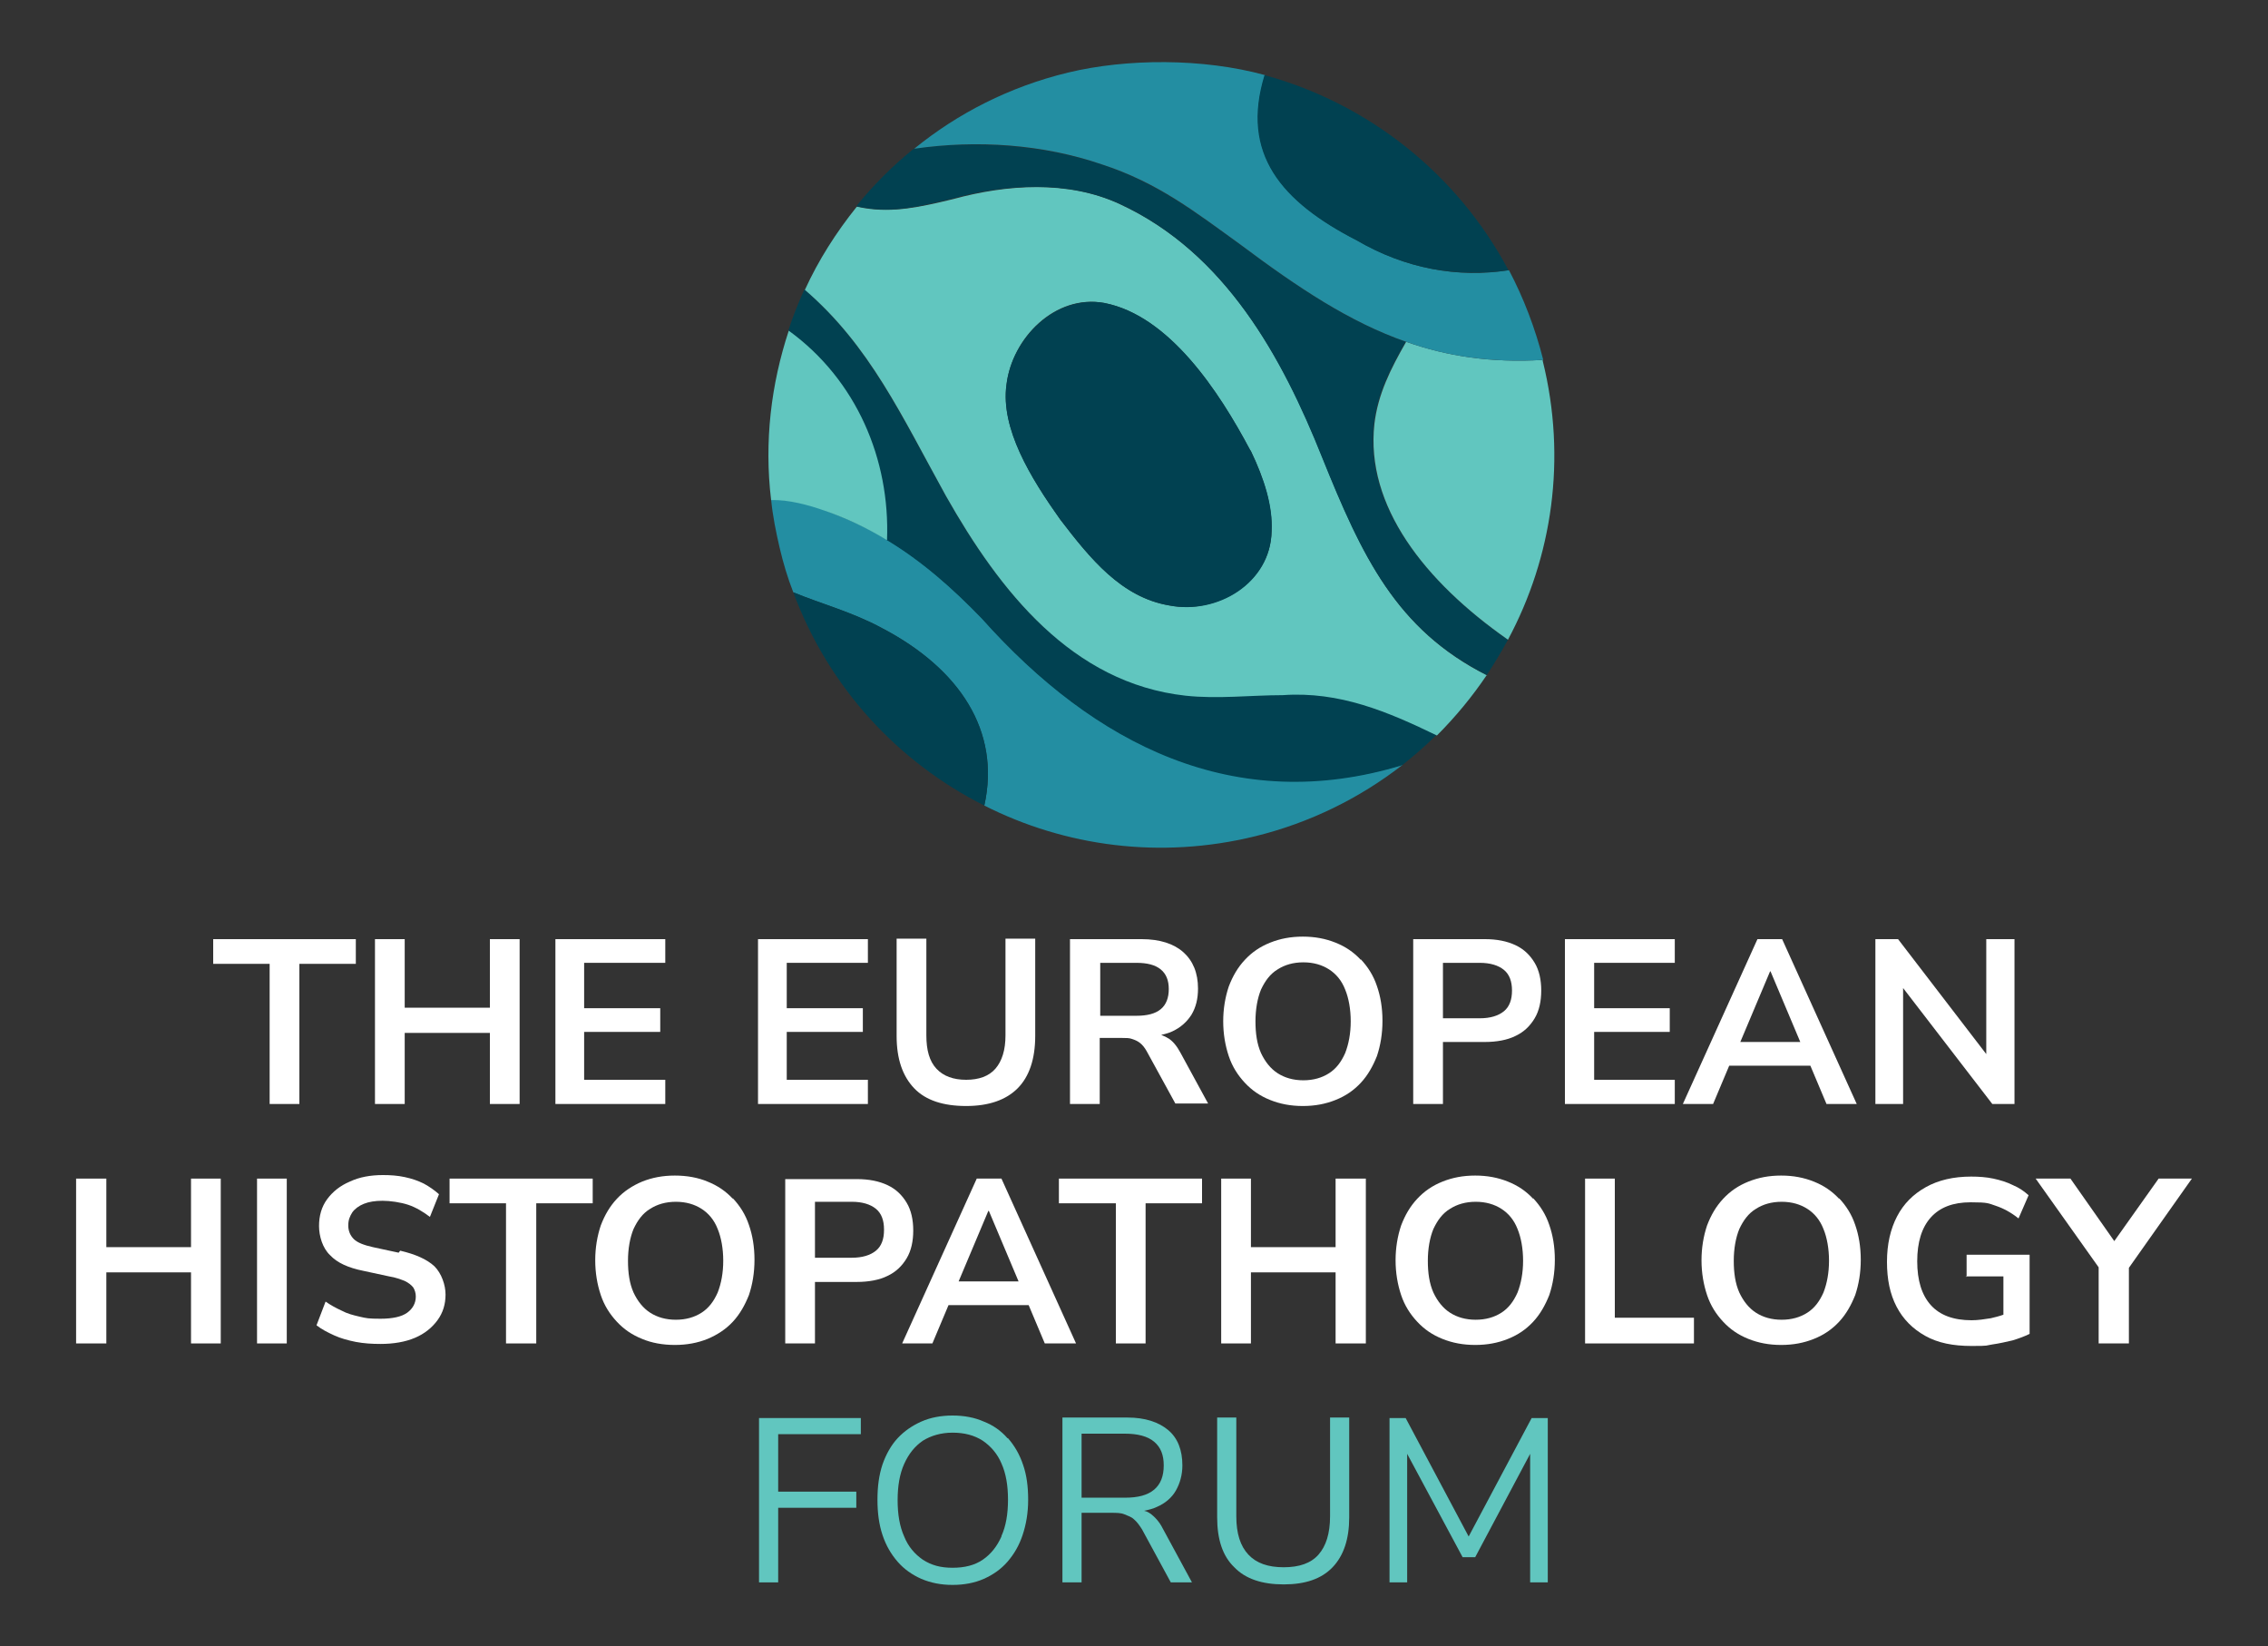 <?xml version="1.0" encoding="UTF-8"?>
<svg id="Layer_1" xmlns="http://www.w3.org/2000/svg" version="1.1" viewBox="0 0 450 326.6">
  <rect x="0" y="0" width="450" height="326.6" fill="#333333" stroke="none"/>
  <!-- Generator: Adobe Illustrator 29.6.1, SVG Export Plug-In . SVG Version: 2.1.1 Build 9)  -->
  <g>
    <path d="M278.2,151.8c-8.4,6.5-18.2,11.4-29.2,14.1-18.8,4.6-37.7,2-53.7-6.1,3.3-14.8-5-27.2-20.3-35.2-5.9-3.2-12.1-4.8-17.6-7.1-1.1-2.8-2-5.8-2.7-8.8s-1.4-6.4-1.7-9.6c3.6-.1,7.5.9,10.6,2.1,4.4,1.6,8.5,3.5,12.3,5.8,7,4.2,13.1,9.6,18.9,15.6,22.4,25.1,50.3,39.1,83.4,29.1Z" fill="#238ea2"/>
    <path d="M278.2,151.8c-33.2,10.1-61-4-83.4-29.1-5.8-6-11.9-11.4-18.9-15.6.6-15.9-6-31.7-19.5-41.5.9-2.8,2-5.5,3.2-8.2,12.8,11.1,19.2,25,28,40.9,10.6,18.8,25,37.1,47.5,39.6,6.4.7,13,0,19.3-.1,11.3-.8,20.9,3.3,30.6,8-2.1,2.1-4.4,4.1-6.8,6h0Z" fill="#014151"/>
    <path d="M295,133.9c-2.9,4.3-6.2,8.3-9.9,12-9.7-4.7-19.3-8.8-30.6-8-6.3,0-12.9.8-19.3.1-22.5-2.5-36.8-20.7-47.5-39.6-8.8-15.9-15.1-29.8-28-40.9,2.7-5.9,6.2-11.4,10.3-16.5.5.1,1,.2,1.6.3,5.7.9,10.9-.2,17.5-1.8,10.6-2.9,22.8-3.8,33.1,1,21,9.7,32.3,30.5,40.2,50.3,7.9,19.6,14.6,34.1,32.7,43.2ZM232,120.1c9.4,1.8,20.1-4.5,20.3-14.7.2-5-1.5-10.5-4.1-15.9l-.2-.3c-6.1-11.5-16-26.6-28.9-29.1-9.7-1.8-18.3,6.9-19.4,16.2-1.2,8.7,4.8,18.5,10.7,26.8,5.9,7.7,12.1,15.4,21.6,17Z" fill="#61c6bf"/>
    <path d="M299.2,126.9c-1.3,2.4-2.7,4.7-4.2,7-18-9.1-24.8-23.6-32.7-43.2-7.9-19.8-19.2-40.6-40.2-50.3-10.3-4.7-22.5-3.9-33.1-1-6.6,1.6-11.8,2.8-17.5,1.8-.5,0-1-.2-1.6-.3,3.4-4.2,7.2-8,11.4-11.4,12.4-1.7,25.5-.8,37.2,3.1,11.1,3.7,18.5,9.4,27.5,15.9,11.5,8.6,21.7,15.4,32.9,19.3-3.1,5.4-5.6,10.3-6.3,16.3-1.8,16.2,10,31.2,26.5,42.8Z" fill="#014151"/>
    <path d="M195.3,159.8c-17.1-8.6-30.9-23.4-37.9-42.3,5.6,2.3,11.7,3.9,17.6,7.1,15.3,8,23.6,20.3,20.3,35.2Z" fill="#014151"/>
    <path d="M252.3,105.4c-.2,10.3-10.8,16.6-20.3,14.7-9.5-1.6-15.7-9.3-21.6-17-6-8.4-11.9-18.1-10.7-26.8,1.1-9.2,9.7-17.9,19.4-16.2,12.9,2.5,22.8,17.6,28.9,29.1l.2.3c2.6,5.4,4.4,10.9,4.1,15.9Z" fill="#014151"/>
    <path d="M299.2,126.9c-16.6-11.6-28.3-26.6-26.5-42.8.7-5.9,3.2-10.9,6.3-16.3,8.2,2.9,16.9,4.2,27.1,3.6v.2c4.8,19.4,1.9,38.9-6.9,55.3Z" fill="#61c6bf"/>
    <path d="M175.9,107.1c-3.8-2.3-7.9-4.3-12.3-5.8-3.1-1.1-7.1-2.2-10.6-2.1-1.4-11.6,0-23,3.5-33.6,13.5,9.8,20.1,25.6,19.5,41.5Z" fill="#61c6bf"/>
    <path d="M306.1,71.4c-10.2.6-19-.7-27.1-3.6-11.2-3.9-21.4-10.7-32.9-19.3-9-6.5-16.4-12.3-27.5-15.9-11.7-4-24.7-4.9-37.2-3.1,8.6-7,18.9-12.3,30.5-15.1s26.7-2.9,39.1.5c-4.8,15.6,3.3,25.1,18.3,32.8,9.6,5.6,19.9,7.5,30.1,5.9,2.9,5.5,5.2,11.5,6.8,17.8Z" fill="#238ea2"/>
    <path d="M299.3,53.6c-10.2,1.5-20.5-.3-30.1-5.9-15-7.7-23.1-17.2-18.3-32.8,20.5,5.6,38.2,19.5,48.4,38.7Z" fill="#014151"/>
  </g>
  <g>
    <polygon points="70.6 186.3 42.3 186.3 42.3 191.2 53.5 191.2 53.5 219 59.4 219 59.4 191.2 70.6 191.2 70.6 186.3" fill="#fff"/>
    <polygon points="80.3 204.9 97.2 204.9 97.2 219 103.1 219 103.1 186.3 97.2 186.3 97.2 199.9 80.3 199.9 80.3 186.3 74.4 186.3 74.4 219 80.3 219 80.3 204.9" fill="#fff"/>
    <polygon points="132 214.2 115.9 214.2 115.9 204.7 131 204.7 131 200 115.9 200 115.9 191 132 191 132 186.3 110.2 186.3 110.2 219 132 219 132 214.2" fill="#fff"/>
    <polygon points="172.2 214.2 156.1 214.2 156.1 204.7 171.2 204.7 171.2 200 156.1 200 156.1 191 172.2 191 172.2 186.3 150.4 186.3 150.4 219 172.2 219 172.2 214.2" fill="#fff"/>
    <path d="M191.7,219.4c4.5,0,7.9-1.2,10.2-3.5s3.5-5.8,3.5-10.4v-19.3h-5.9v19.2c0,2.9-.7,5.1-2,6.6-1.3,1.5-3.3,2.2-5.8,2.2s-4.5-.7-5.9-2.2-2-3.7-2-6.6v-19.2h-5.9v19.3c0,4.6,1.2,8,3.5,10.4s5.8,3.5,10.3,3.5Z" fill="#fff"/>
    <path d="M231.8,206c-.4-.3-.9-.5-1.4-.7.8-.2,1.6-.4,2.2-.7,1.7-.8,2.9-1.9,3.8-3.3.9-1.5,1.3-3.2,1.3-5.2,0-3.1-1-5.5-2.9-7.2-1.9-1.7-4.7-2.6-8.3-2.6h-14.2v32.7h5.9v-13.1h4.4c.8,0,1.5,0,2,.2.6.2,1.1.4,1.6.8.5.4.9.9,1.3,1.6l5.7,10.4h6.5l-5.5-10.1c-.7-1.3-1.5-2.3-2.5-2.9ZM225.5,201.5h-7.2v-10.5h7.2c2.1,0,3.7.4,4.8,1.3,1.1.9,1.6,2.2,1.6,3.9s-.5,3.1-1.6,4c-1.1.9-2.7,1.3-4.8,1.3Z" fill="#fff"/>
    <path d="M270,190.4c-1.4-1.5-3-2.6-5-3.4s-4.1-1.2-6.5-1.2-4.5.4-6.5,1.2-3.6,1.9-5,3.4c-1.4,1.5-2.4,3.2-3.2,5.3-.7,2.1-1.1,4.4-1.1,6.9s.4,4.8,1.1,6.9c.7,2.1,1.8,3.8,3.2,5.3,1.4,1.5,3,2.6,5,3.4s4.1,1.2,6.5,1.2,4.5-.4,6.5-1.2,3.6-1.9,5-3.4c1.4-1.5,2.4-3.3,3.2-5.3.7-2.1,1.1-4.4,1.1-7s-.4-4.9-1.1-6.9c-.7-2.1-1.8-3.8-3.2-5.3ZM266.9,208.9c-.8,1.8-1.8,3.1-3.2,4-1.4.9-3.1,1.4-5.1,1.4s-3.7-.5-5.1-1.4c-1.4-.9-2.5-2.3-3.3-4-.8-1.8-1.1-3.9-1.1-6.3s.4-4.6,1.1-6.3c.8-1.7,1.8-3.1,3.3-4,1.4-.9,3.1-1.4,5.1-1.4s3.7.5,5.1,1.4c1.4.9,2.5,2.2,3.2,4,.7,1.7,1.1,3.9,1.1,6.3s-.4,4.5-1.1,6.3Z" fill="#fff"/>
    <path d="M286.3,206.7h8.3c2.4,0,4.5-.4,6.1-1.2,1.7-.8,2.9-2,3.8-3.5.9-1.5,1.3-3.4,1.3-5.5s-.4-4-1.3-5.5c-.9-1.5-2.1-2.7-3.8-3.5-1.7-.8-3.7-1.2-6.1-1.2h-14.2v32.7h5.9v-12.2ZM286.3,191h7.3c2.1,0,3.7.5,4.8,1.4,1.1.9,1.6,2.3,1.6,4.1s-.5,3.2-1.6,4.1c-1.1.9-2.7,1.4-4.8,1.4h-7.3v-11.1Z" fill="#fff"/>
    <polygon points="332.3 214.2 316.3 214.2 316.3 204.7 331.3 204.7 331.3 200 316.3 200 316.3 191 332.3 191 332.3 186.3 310.5 186.3 310.5 219 332.3 219 332.3 214.2" fill="#fff"/>
    <path d="M343.3,211.4h15.9l3.2,7.6h6l-14.8-32.7h-4.9l-14.8,32.7h6l3.2-7.6ZM351.3,192.7h0l5.9,14h-11.9l5.9-14Z" fill="#fff"/>
    <polygon points="377.6 196 395.3 219 399.7 219 399.7 186.3 394.1 186.3 394.1 209.1 376.6 186.3 372.1 186.3 372.1 219 377.6 219 377.6 196" fill="#fff"/>
    <polygon points="37.9 247.4 21.1 247.4 21.1 233.8 15.1 233.8 15.1 266.5 21.1 266.5 21.1 252.4 37.9 252.4 37.9 266.5 43.8 266.5 43.8 233.8 37.9 233.8 37.9 247.4" fill="#fff"/>
    <rect x="51" y="233.8" width="5.9" height="32.7" fill="#fff"/>
    <path d="M79.1,248.5l-5.1-1.1c-1.8-.4-3.1-.9-3.8-1.6-.7-.7-1.1-1.6-1.1-2.7s.3-1.8.8-2.6c.5-.7,1.3-1.3,2.3-1.7s2.2-.6,3.7-.6,3.6.3,5.1.8c1.5.5,3,1.4,4.3,2.4l1.8-4.5c-.9-.8-1.9-1.5-3-2.1-1.2-.6-2.4-1-3.8-1.3-1.4-.3-2.8-.4-4.3-.4-2.5,0-4.7.4-6.6,1.3-1.9.8-3.4,2-4.5,3.5s-1.6,3.3-1.6,5.3.7,4.4,2.2,5.8c1.4,1.5,3.6,2.5,6.6,3.1l5.1,1.1c1.3.2,2.3.6,3.1.9.8.4,1.3.8,1.7,1.3.3.5.5,1.1.5,1.8,0,1.3-.6,2.4-1.7,3.2s-2.9,1.2-5.3,1.2-2.8-.1-4.1-.4c-1.3-.3-2.5-.6-3.6-1.2-1.1-.5-2.2-1.1-3.2-1.8l-1.8,4.7c1,.8,2.2,1.4,3.5,2,1.3.6,2.8,1,4.3,1.3,1.6.3,3.2.4,4.9.4,2.6,0,4.9-.4,6.8-1.2,1.9-.8,3.4-2,4.5-3.5,1.1-1.5,1.6-3.2,1.6-5.1s-.8-4.2-2.2-5.6c-1.5-1.4-3.8-2.4-6.8-3.1Z" fill="#fff"/>
    <polygon points="89.2 238.7 100.4 238.7 100.4 266.5 106.4 266.5 106.4 238.7 117.6 238.7 117.6 233.8 89.2 233.8 89.2 238.7" fill="#fff"/>
    <path d="M145.4,237.8c-1.4-1.5-3-2.6-5-3.4-1.9-.8-4.1-1.2-6.5-1.2s-4.5.4-6.5,1.2c-1.9.8-3.6,1.9-5,3.4-1.4,1.5-2.4,3.2-3.2,5.3-.7,2.1-1.1,4.4-1.1,6.9s.4,4.8,1.1,6.9c.7,2.1,1.8,3.8,3.2,5.3,1.4,1.5,3,2.6,5,3.4,1.9.8,4.1,1.2,6.5,1.2s4.5-.4,6.5-1.2c1.9-.8,3.6-1.9,5-3.4,1.4-1.5,2.4-3.3,3.2-5.3.7-2.1,1.1-4.4,1.1-7s-.4-4.9-1.1-6.9c-.7-2.1-1.8-3.8-3.2-5.3ZM142.4,256.4c-.8,1.8-1.8,3.1-3.2,4-1.4.9-3.1,1.4-5.1,1.4s-3.7-.5-5.1-1.4c-1.4-.9-2.5-2.3-3.3-4-.8-1.8-1.1-3.9-1.1-6.3s.4-4.6,1.1-6.3c.8-1.7,1.8-3.1,3.3-4,1.4-.9,3.1-1.4,5.1-1.4s3.7.5,5.1,1.4c1.4.9,2.5,2.2,3.2,4,.7,1.7,1.1,3.9,1.1,6.3s-.4,4.5-1.1,6.3Z" fill="#fff"/>
    <path d="M155.8,233.8v32.7h5.9v-12.2h8.3c2.4,0,4.5-.4,6.1-1.2,1.7-.8,2.9-2,3.8-3.5.9-1.5,1.3-3.4,1.3-5.5s-.4-4-1.3-5.5c-.9-1.5-2.1-2.7-3.8-3.5s-3.7-1.2-6.1-1.2h-14.2ZM175.4,244c0,1.8-.5,3.2-1.6,4.1-1.1.9-2.7,1.4-4.8,1.4h-7.3v-11.1h7.3c2.1,0,3.7.5,4.8,1.4,1.1.9,1.6,2.3,1.6,4.1Z" fill="#fff"/>
    <path d="M213.5,266.5l-14.8-32.7h-4.9l-14.8,32.7h6l3.2-7.6h15.9l3.2,7.6h6ZM196.2,240.2h0l5.9,14h-11.9l5.9-14Z" fill="#fff"/>
    <polygon points="210.1 238.7 221.4 238.7 221.4 266.5 227.3 266.5 227.3 238.7 238.5 238.7 238.5 233.8 210.1 233.8 210.1 238.7" fill="#fff"/>
    <polygon points="265 247.4 248.2 247.4 248.2 233.8 242.3 233.8 242.3 266.5 248.2 266.5 248.2 252.4 265 252.4 265 266.5 271 266.5 271 233.8 265 233.8 265 247.4" fill="#fff"/>
    <path d="M304.2,237.8c-1.4-1.5-3-2.6-5-3.4s-4.1-1.2-6.5-1.2-4.5.4-6.5,1.2-3.6,1.9-5,3.4c-1.4,1.5-2.4,3.2-3.2,5.3-.7,2.1-1.1,4.4-1.1,6.9s.4,4.8,1.1,6.9c.7,2.1,1.8,3.8,3.2,5.3,1.4,1.5,3,2.6,5,3.4s4.1,1.2,6.5,1.2,4.5-.4,6.5-1.2,3.6-1.9,5-3.4c1.4-1.5,2.4-3.3,3.2-5.3.7-2.1,1.1-4.4,1.1-7s-.4-4.9-1.1-6.9c-.7-2.1-1.8-3.8-3.2-5.3ZM301.1,256.4c-.8,1.8-1.8,3.1-3.2,4-1.4.9-3.1,1.4-5.1,1.4s-3.7-.5-5.1-1.4c-1.4-.9-2.5-2.3-3.3-4-.8-1.8-1.1-3.9-1.1-6.3s.4-4.6,1.1-6.3c.8-1.7,1.8-3.1,3.3-4,1.4-.9,3.1-1.4,5.1-1.4s3.7.5,5.1,1.4c1.4.9,2.5,2.2,3.2,4,.7,1.7,1.1,3.9,1.1,6.3s-.4,4.5-1.1,6.3Z" fill="#fff"/>
    <polygon points="320.4 233.8 314.5 233.8 314.5 266.5 336.1 266.5 336.1 261.4 320.4 261.4 320.4 233.8" fill="#fff"/>
    <path d="M364.9,237.8c-1.4-1.5-3-2.6-5-3.4s-4.1-1.2-6.5-1.2-4.5.4-6.5,1.2-3.6,1.9-5,3.4c-1.4,1.5-2.4,3.2-3.2,5.3-.7,2.1-1.1,4.4-1.1,6.9s.4,4.8,1.1,6.9c.7,2.1,1.8,3.8,3.2,5.3,1.4,1.5,3,2.6,5,3.4s4.1,1.2,6.5,1.2,4.5-.4,6.5-1.2,3.6-1.9,5-3.4c1.4-1.5,2.4-3.3,3.2-5.3.7-2.1,1.1-4.4,1.1-7s-.4-4.9-1.1-6.9c-.7-2.1-1.8-3.8-3.2-5.3ZM361.8,256.4c-.8,1.8-1.8,3.1-3.2,4-1.4.9-3.1,1.4-5.1,1.4s-3.7-.5-5.1-1.4c-1.4-.9-2.5-2.3-3.3-4-.8-1.8-1.1-3.9-1.1-6.3s.4-4.6,1.1-6.3c.8-1.7,1.8-3.1,3.3-4,1.4-.9,3.1-1.4,5.1-1.4s3.7.5,5.1,1.4c1.4.9,2.5,2.2,3.2,4,.7,1.7,1.1,3.9,1.1,6.3s-.4,4.5-1.1,6.3Z" fill="#fff"/>
    <path d="M390,253.2h7.5v7.6c-.8.3-1.7.5-2.5.7-1.3.2-2.5.4-3.8.4-3.6,0-6.3-1-8.1-3-1.8-2-2.7-4.9-2.7-8.7s.9-6.7,2.7-8.7c1.8-2,4.4-3,7.9-3s3.5.2,5,.7c1.5.5,3,1.3,4.5,2.5l2-4.6c-.9-.8-1.9-1.5-3.1-2-1.2-.6-2.5-1-3.9-1.3-1.4-.3-2.9-.4-4.4-.4-3.5,0-6.5.7-9,2.1-2.5,1.4-4.4,3.3-5.7,5.8-1.3,2.5-2,5.5-2,9s.6,6.4,1.9,8.9c1.3,2.5,3.2,4.4,5.7,5.8s5.5,2,9.2,2,2.7-.1,4.1-.3c1.4-.2,2.7-.5,4-.8,1.3-.4,2.4-.8,3.4-1.3v-15.7h-12.5v4.4Z" fill="#fff"/>
    <polygon points="434.9 233.8 428.3 233.8 419.5 246.2 410.8 233.8 403.9 233.8 416.4 251.4 416.4 266.5 422.4 266.5 422.4 251.5 434.9 233.8" fill="#fff"/>
    <polygon points="150.6 313.9 154.4 313.9 154.4 299.1 169.9 299.1 169.9 295.9 154.4 295.9 154.4 284.5 170.8 284.5 170.8 281.3 150.6 281.3 150.6 313.9" fill="#61c6bf"/>
    <path d="M199.9,285.3c-1.3-1.5-2.9-2.6-4.7-3.3-1.8-.8-3.9-1.2-6.2-1.2s-4.4.4-6.2,1.2c-1.8.8-3.4,1.9-4.7,3.3s-2.3,3.2-3,5.2c-.7,2.1-1,4.4-1,7s.3,4.9,1,7c.7,2.1,1.7,3.8,3,5.3,1.3,1.5,2.9,2.6,4.7,3.4,1.9.8,3.9,1.2,6.2,1.2s4.4-.4,6.2-1.2c1.8-.8,3.4-1.9,4.7-3.4,1.3-1.5,2.3-3.2,3-5.3.7-2.1,1.1-4.4,1.1-7s-.3-4.9-1-6.9c-.7-2.1-1.7-3.8-3-5.3ZM198.7,304.8c-.9,2-2.1,3.5-3.7,4.6-1.6,1.1-3.6,1.6-6,1.6s-4.2-.5-5.9-1.6c-1.6-1.1-2.9-2.6-3.7-4.6-.9-2-1.3-4.4-1.3-7.2s.4-5.2,1.3-7.2c.9-2,2.1-3.5,3.7-4.6,1.6-1,3.6-1.6,5.9-1.6s4.3.5,6,1.6c1.6,1.1,2.9,2.6,3.7,4.5.9,2,1.3,4.4,1.3,7.2s-.4,5.2-1.3,7.2Z" fill="#61c6bf"/>
    <path d="M228.3,300.3c-.4-.3-.8-.5-1.3-.6.9-.2,1.8-.4,2.6-.8,1.6-.7,2.9-1.8,3.7-3.2.8-1.4,1.3-3.1,1.3-5,0-3-.9-5.4-2.8-7s-4.6-2.5-8.1-2.5h-12.9v32.7h3.8v-13.8h5.9c1,0,1.9,0,2.6.3s1.4.5,1.9,1c.6.5,1.1,1.2,1.6,2l5.7,10.5h4.2l-5.8-10.7c-.7-1.4-1.6-2.3-2.5-3ZM214.6,297.1v-12.7h8.6c2.5,0,4.5.5,5.8,1.6,1.3,1.1,1.9,2.6,1.9,4.7s-.6,3.7-1.9,4.8c-1.3,1.1-3.2,1.6-5.8,1.6h-8.6Z" fill="#61c6bf"/>
    <path d="M263.9,300.8c0,3.4-.8,5.9-2.3,7.6-1.5,1.7-3.8,2.5-6.9,2.5s-5.4-.8-7-2.5c-1.6-1.7-2.4-4.2-2.4-7.6v-19.6h-3.8v19.8c0,4.4,1.1,7.7,3.4,9.9,2.2,2.3,5.5,3.4,9.8,3.4s7.5-1.1,9.7-3.4c2.2-2.3,3.3-5.6,3.3-9.9v-19.8h-3.8v19.6Z" fill="#61c6bf"/>
    <polygon points="291.4 304.8 278.9 281.3 275.7 281.3 275.7 313.9 279.2 313.9 279.2 288.4 290.2 308.9 292.7 308.9 303.6 288.4 303.6 313.9 307.1 313.9 307.1 281.3 303.9 281.3 291.4 304.8" fill="#61c6bf"/>
  </g>
</svg>